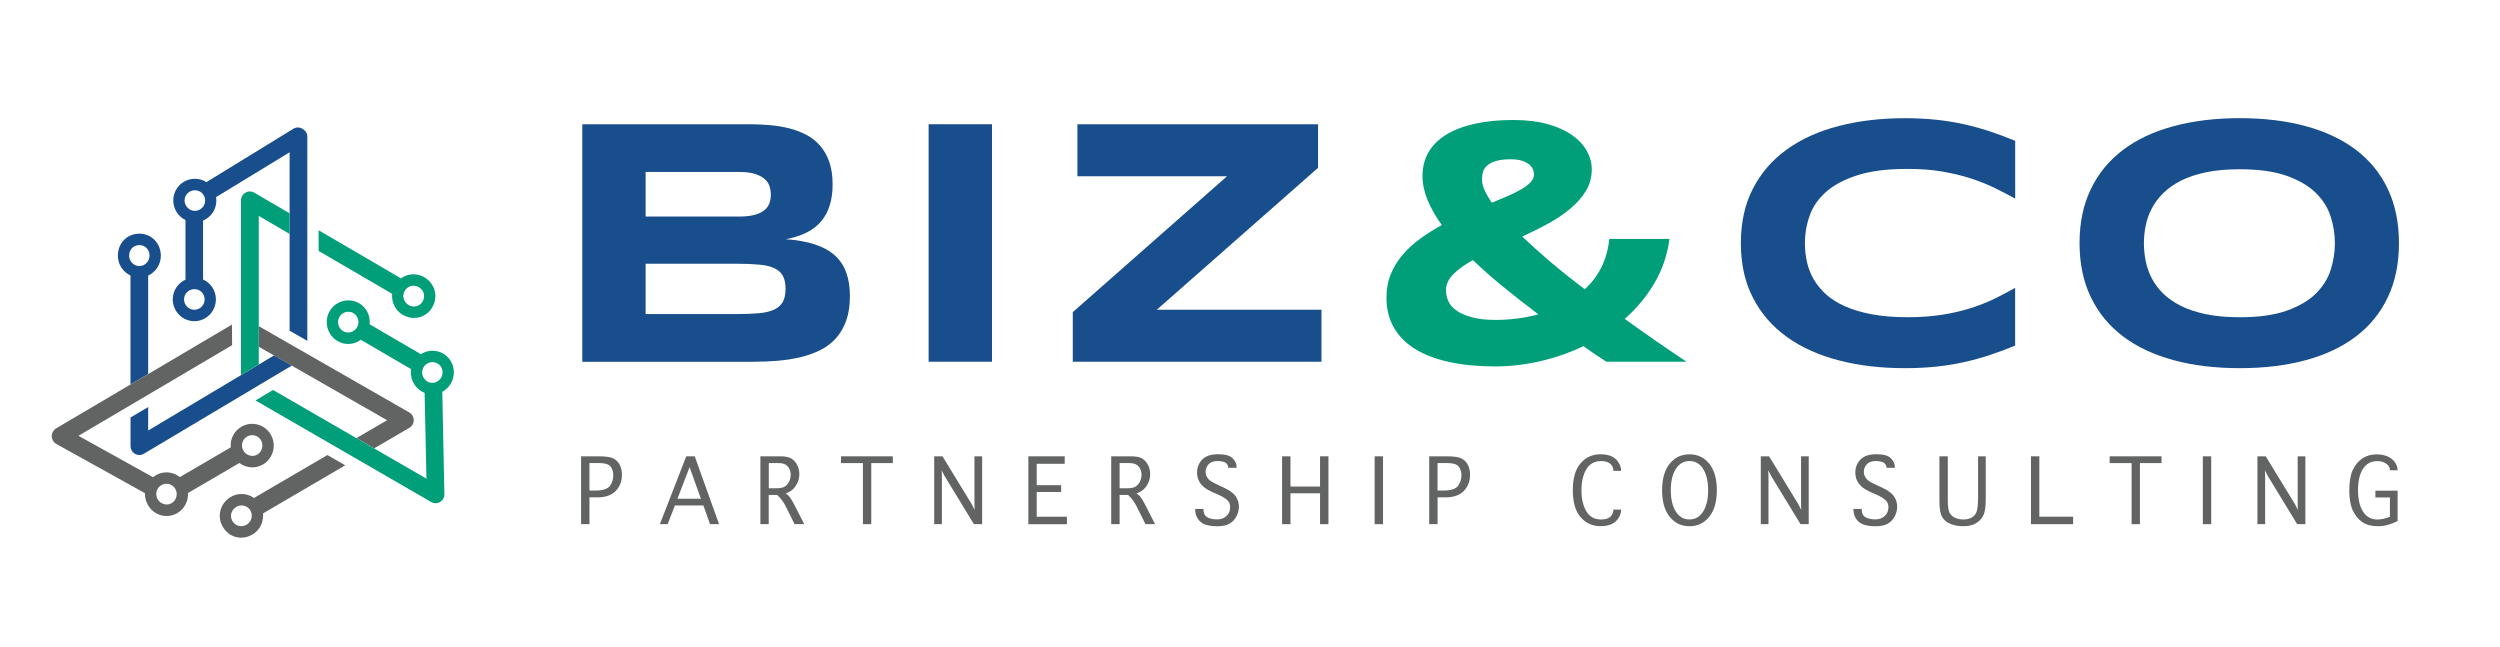 <svg width="340" height="88" xmlns="http://www.w3.org/2000/svg" xmlns:xlink="http://www.w3.org/1999/xlink" xml:space="preserve" overflow="hidden"><defs><clipPath id="clip0"><rect x="84" y="232" width="340" height="88"/></clipPath><clipPath id="clip1"><rect x="84" y="233" width="339" height="86"/></clipPath><clipPath id="clip2"><rect x="84" y="233" width="339" height="86"/></clipPath><clipPath id="clip3"><rect x="84" y="233" width="339" height="86"/></clipPath></defs><g clip-path="url(#clip0)" transform="translate(-84 -232)"><g clip-path="url(#clip1)"><g clip-path="url(#clip2)"><g clip-path="url(#clip3)"><path d="M115.579 38.824C115.579 40.065 115.414 41.14 115.091 42.052 114.768 42.963 114.315 43.751 113.733 44.409 113.151 45.068 112.457 45.602 111.64 46.014 110.829 46.426 109.929 46.749 108.948 46.99 107.966 47.231 106.913 47.396 105.802 47.49 104.685 47.584 103.533 47.631 102.34 47.631L79.183 47.631 79.183 15.708 101.922 15.708C102.833 15.708 103.751 15.749 104.674 15.826 105.597 15.902 106.473 16.049 107.307 16.255 108.142 16.467 108.924 16.755 109.641 17.125 110.358 17.496 110.987 17.983 111.522 18.589 112.057 19.195 112.475 19.924 112.775 20.77 113.074 21.622 113.227 22.628 113.227 23.792 113.227 25.867 112.716 27.513 111.693 28.73 110.67 29.947 109.059 30.753 106.861 31.158 108.407 31.264 109.735 31.505 110.846 31.869 111.952 32.234 112.857 32.728 113.551 33.357 114.25 33.986 114.756 34.75 115.085 35.655 115.42 36.561 115.579 37.613 115.579 38.824ZM104.826 25.168C104.826 24.768 104.762 24.38 104.638 24.015 104.515 23.651 104.291 23.327 103.962 23.051 103.639 22.775 103.198 22.546 102.639 22.375 102.081 22.205 101.37 22.122 100.5 22.122L87.795 22.122 87.795 28.113 100.5 28.113C101.364 28.113 102.081 28.036 102.639 27.878 103.198 27.725 103.639 27.513 103.962 27.249 104.286 26.984 104.509 26.672 104.638 26.308 104.762 25.949 104.826 25.567 104.826 25.168ZM106.825 37.825C106.825 37.096 106.702 36.514 106.455 36.073 106.208 35.632 105.82 35.291 105.291 35.05 104.762 34.809 104.086 34.65 103.245 34.574 102.41 34.497 101.411 34.456 100.247 34.456L87.795 34.456 87.795 41.217 100.247 41.217C101.411 41.217 102.404 41.176 103.245 41.099 104.08 41.023 104.762 40.858 105.291 40.611 105.82 40.364 106.202 40.018 106.455 39.577 106.702 39.136 106.825 38.554 106.825 37.825Z" fill="#184E8C" fill-rule="nonzero" fill-opacity="1" transform="matrix(1 0 0 1.012 84.009 233)"/><path d="M126.284 47.625 126.284 15.708 134.903 15.708 134.903 47.625 126.284 47.625Z" fill="#184E8C" fill-rule="nonzero" fill-opacity="1" transform="matrix(1 0 0 1.012 84.009 233)"/><path d="M145.89 47.625 145.89 40.958 166.866 22.698 146.519 22.698 146.519 15.708 179.247 15.708 179.247 21.564 157.319 40.635 179.712 40.635 179.712 47.625 145.89 47.625Z" fill="#184E8C" fill-rule="nonzero" fill-opacity="1" transform="matrix(1 0 0 1.012 84.009 233)"/><path d="M227.043 31.111C226.749 33.28 226.067 35.262 224.997 37.055 223.927 38.854 222.581 40.453 220.952 41.864 222.298 42.822 223.674 43.786 225.073 44.744 226.472 45.703 227.901 46.667 229.359 47.625L218.465 47.625C217.413 46.961 216.367 46.261 215.332 45.532 213.456 46.414 211.499 47.09 209.453 47.554 207.407 48.019 205.373 48.254 203.345 48.254 201.005 48.254 198.918 48.054 197.084 47.66 195.25 47.266 193.698 46.678 192.439 45.908 191.175 45.132 190.211 44.168 189.547 43.016 188.883 41.864 188.548 40.529 188.548 39.006 188.548 37.842 188.748 36.784 189.153 35.826 189.553 34.868 190.1 33.992 190.793 33.204 191.481 32.416 192.281 31.693 193.198 31.046 194.109 30.394 195.073 29.8 196.078 29.259 195.244 28.113 194.597 26.99 194.138 25.891 193.68 24.791 193.451 23.715 193.451 22.663 193.451 21.47 193.721 20.412 194.262 19.483 194.803 18.554 195.602 17.766 196.655 17.125 197.707 16.484 198.994 15.991 200.523 15.65 202.046 15.309 203.803 15.138 205.785 15.138 207.548 15.138 209.1 15.32 210.441 15.685 211.781 16.049 212.892 16.543 213.786 17.16 214.673 17.778 215.344 18.489 215.796 19.289 216.243 20.088 216.472 20.911 216.472 21.764 216.472 22.834 216.208 23.798 215.673 24.668 215.138 25.538 214.432 26.331 213.545 27.061 212.663 27.79 211.658 28.46 210.523 29.071 209.394 29.683 208.224 30.259 207.013 30.799 208.177 31.899 209.465 33.039 210.882 34.227 212.298 35.414 213.844 36.631 215.514 37.883 216.425 37.078 217.172 36.114 217.754 34.991 218.336 33.868 218.7 32.581 218.859 31.123L227.043 31.123ZM203.492 42.005C204.356 42.005 205.279 41.946 206.243 41.828 207.213 41.711 208.201 41.523 209.206 41.258 207.536 40.006 205.949 38.777 204.456 37.578 202.963 36.379 201.581 35.173 200.311 33.968 199.212 34.556 198.324 35.185 197.654 35.849 196.978 36.514 196.643 37.249 196.643 38.054 196.643 38.501 196.743 38.965 196.943 39.436 197.143 39.906 197.501 40.335 198.024 40.711 198.542 41.093 199.241 41.399 200.129 41.64 201.005 41.887 202.128 42.005 203.492 42.005ZM201.54 23.122C201.54 23.557 201.658 24.033 201.887 24.55 202.122 25.068 202.451 25.638 202.886 26.255 203.692 25.932 204.444 25.614 205.138 25.314 205.837 25.015 206.443 24.709 206.96 24.409 207.478 24.109 207.883 23.792 208.177 23.468 208.471 23.145 208.618 22.792 208.618 22.422 208.618 22.234 208.571 22.028 208.477 21.793 208.383 21.558 208.224 21.346 207.989 21.14 207.754 20.941 207.436 20.77 207.025 20.629 206.613 20.488 206.084 20.417 205.432 20.417 204.644 20.417 203.991 20.494 203.48 20.641 202.969 20.788 202.569 20.982 202.287 21.223 201.999 21.464 201.805 21.746 201.693 22.069 201.593 22.399 201.54 22.751 201.54 23.122Z" fill="#009F79" fill-rule="nonzero" fill-opacity="1" transform="matrix(1 0 0 1.012 84.009 233)"/><path d="M270.687 46.696C269.559 47.066 268.389 47.39 267.178 47.66 265.967 47.931 264.697 48.136 263.356 48.277 262.016 48.419 260.582 48.489 259.047 48.489 255.796 48.489 252.804 48.142 250.07 47.443 247.337 46.743 244.985 45.697 243.01 44.297 241.034 42.898 239.5 41.146 238.401 39.048 237.301 36.949 236.749 34.497 236.749 31.693 236.749 28.889 237.295 26.437 238.401 24.339 239.5 22.24 241.034 20.488 243.01 19.089 244.985 17.69 247.337 16.637 250.07 15.944 252.804 15.244 255.796 14.897 259.047 14.897 260.582 14.897 262.016 14.968 263.356 15.109 264.697 15.25 265.973 15.456 267.178 15.726 268.383 15.996 269.553 16.32 270.687 16.69 271.816 17.061 272.939 17.478 274.056 17.942L274.056 25.703C273.174 25.22 272.245 24.744 271.269 24.274 270.294 23.804 269.218 23.375 268.042 22.998 266.866 22.616 265.573 22.31 264.162 22.069 262.751 21.828 261.164 21.711 259.4 21.711 256.69 21.711 254.438 21.987 252.651 22.546 250.864 23.104 249.435 23.845 248.365 24.774 247.295 25.703 246.543 26.767 246.114 27.966 245.679 29.165 245.461 30.412 245.461 31.693 245.461 32.545 245.555 33.386 245.737 34.215 245.926 35.044 246.231 35.826 246.666 36.561 247.101 37.296 247.666 37.972 248.359 38.595 249.059 39.212 249.923 39.747 250.964 40.2 251.998 40.647 253.215 40.999 254.597 41.258 255.984 41.511 257.583 41.64 259.394 41.64 261.158 41.64 262.745 41.529 264.156 41.305 265.567 41.082 266.86 40.782 268.036 40.411 269.212 40.041 270.288 39.618 271.264 39.148 272.239 38.677 273.168 38.189 274.05 37.695L274.05 45.456C272.939 45.908 271.816 46.326 270.687 46.696Z" fill="#184E8C" fill-rule="nonzero" fill-opacity="1" transform="matrix(1 0 0 1.012 84.009 233)"/><path d="M326.249 31.693C326.249 34.433 325.743 36.855 324.738 38.953 323.733 41.052 322.292 42.804 320.417 44.215 318.542 45.626 316.272 46.69 313.597 47.407 310.928 48.125 307.924 48.489 304.597 48.489 301.269 48.489 298.259 48.13 295.573 47.407 292.886 46.684 290.599 45.62 288.712 44.209 286.825 42.798 285.367 41.046 284.344 38.948 283.321 36.849 282.81 34.433 282.81 31.687 282.81 28.942 283.321 26.526 284.344 24.427 285.367 22.328 286.819 20.576 288.712 19.165 290.599 17.754 292.892 16.69 295.579 15.973 298.265 15.256 301.275 14.891 304.603 14.891 307.93 14.891 310.934 15.25 313.603 15.973 316.272 16.69 318.547 17.76 320.423 19.165 322.298 20.576 323.738 22.328 324.744 24.427 325.743 26.531 326.249 28.953 326.249 31.693ZM317.536 31.693C317.536 30.5 317.348 29.312 316.966 28.131 316.584 26.943 315.914 25.879 314.944 24.938 313.974 23.992 312.657 23.227 310.981 22.64 309.312 22.052 307.178 21.758 304.591 21.758 302.857 21.758 301.328 21.893 300.017 22.163 298.7 22.434 297.56 22.81 296.602 23.292 295.643 23.774 294.838 24.333 294.185 24.974 293.533 25.614 293.015 26.308 292.627 27.043 292.239 27.778 291.963 28.548 291.804 29.341 291.64 30.141 291.563 30.923 291.563 31.699 291.563 32.487 291.646 33.286 291.804 34.092 291.969 34.897 292.239 35.667 292.627 36.402 293.015 37.137 293.533 37.825 294.185 38.46 294.838 39.095 295.643 39.647 296.602 40.123 297.56 40.594 298.7 40.97 300.017 41.24 301.334 41.511 302.857 41.646 304.591 41.646 307.178 41.646 309.306 41.352 310.981 40.764 312.651 40.176 313.974 39.412 314.944 38.465 315.914 37.519 316.584 36.455 316.966 35.273 317.348 34.074 317.536 32.886 317.536 31.693Z" fill="#184E8C" fill-rule="nonzero" fill-opacity="1" transform="matrix(1 0 0 1.012 84.009 233)"/><path d="M80.159 69.453 79.018 69.453 79.018 60.335 81.458 60.335C82.387 60.335 83.039 60.435 83.421 60.629 83.803 60.829 84.092 61.117 84.286 61.499 84.48 61.881 84.574 62.322 84.574 62.828 84.574 63.68 84.297 64.397 83.739 64.979 83.18 65.561 82.346 65.849 81.24 65.849L80.159 65.849 80.159 69.453ZM80.159 64.938 80.923 64.938C81.928 64.938 82.593 64.738 82.916 64.333 83.233 63.927 83.398 63.445 83.398 62.881 83.398 62.393 83.269 61.993 83.01 61.693 82.751 61.393 82.24 61.24 81.475 61.24L80.153 61.24 80.153 64.938Z" fill="#626363" fill-rule="nonzero" fill-opacity="1" transform="matrix(1 0 0 1.012 84.009 233)"/><path d="M90.788 69.453 89.735 69.453 93.321 60.335 94.474 60.335 97.784 69.453 96.555 69.453 95.65 66.943 91.781 66.943 90.788 69.453ZM92.122 66.032 95.314 66.032 93.774 61.793 92.122 66.032Z" fill="#626363" fill-rule="nonzero" fill-opacity="1" transform="matrix(1 0 0 1.012 84.009 233)"/><path d="M104.544 69.453 103.404 69.453 103.404 60.335 106.114 60.335C106.778 60.335 107.278 60.435 107.613 60.635 107.948 60.835 108.213 61.123 108.407 61.499 108.601 61.875 108.701 62.287 108.701 62.728 108.701 63.086 108.636 63.427 108.507 63.751 108.377 64.08 108.189 64.374 107.954 64.638 107.719 64.903 107.348 65.138 106.843 65.344 107.031 65.456 107.172 65.555 107.266 65.655 107.36 65.755 107.478 65.914 107.613 66.132 107.748 66.349 107.866 66.555 107.972 66.749L109.365 69.447 108.054 69.447 106.843 67.049C106.549 66.467 106.167 65.961 105.691 65.526L104.538 65.526 104.538 69.453ZM104.544 64.627 105.655 64.627C106.126 64.627 106.484 64.55 106.725 64.397 106.966 64.245 107.16 64.027 107.307 63.739 107.448 63.451 107.525 63.139 107.525 62.81 107.525 62.522 107.466 62.269 107.354 62.04 107.243 61.811 107.078 61.623 106.855 61.47 106.637 61.317 106.267 61.24 105.744 61.24L104.544 61.24 104.544 64.627Z" fill="#626363" fill-rule="nonzero" fill-opacity="1" transform="matrix(1 0 0 1.012 84.009 233)"/><path d="M117.348 69.453 117.348 61.246 114.368 61.246 114.368 60.335 121.417 60.335 121.417 61.246 118.483 61.246 118.483 69.453 117.348 69.453Z" fill="#626363" fill-rule="nonzero" fill-opacity="1" transform="matrix(1 0 0 1.012 84.009 233)"/><path d="M128.089 69.453 127.043 69.453 127.043 60.335 128.171 60.335 132.175 66.814 132.539 67.537 132.516 66.819 132.516 60.335 133.562 60.335 133.562 69.453 132.445 69.453 128.43 62.945 128.066 62.21 128.089 62.945 128.089 69.453Z" fill="#626363" fill-rule="nonzero" fill-opacity="1" transform="matrix(1 0 0 1.012 84.009 233)"/><path d="M139.847 69.453 139.847 60.335 144.791 60.335 144.791 61.34 140.982 61.34 140.982 64.215 144.309 64.215 144.309 65.126 140.982 65.126 140.982 68.454 145.091 68.454 145.091 69.459 139.847 69.459Z" fill="#626363" fill-rule="nonzero" fill-opacity="1" transform="matrix(1 0 0 1.012 84.009 233)"/><path d="M152.257 69.453 151.117 69.453 151.117 60.335 153.827 60.335C154.491 60.335 154.991 60.435 155.326 60.635 155.661 60.835 155.926 61.123 156.12 61.499 156.314 61.875 156.414 62.287 156.414 62.728 156.414 63.086 156.349 63.427 156.22 63.751 156.09 64.08 155.902 64.374 155.667 64.638 155.432 64.903 155.061 65.138 154.556 65.344 154.744 65.456 154.885 65.555 154.979 65.655 155.073 65.755 155.191 65.914 155.326 66.132 155.461 66.349 155.579 66.555 155.685 66.749L157.078 69.447 155.773 69.447 154.562 67.049C154.268 66.467 153.886 65.961 153.41 65.526L152.257 65.526 152.257 69.453ZM152.257 64.627 153.368 64.627C153.839 64.627 154.197 64.55 154.438 64.397 154.679 64.245 154.873 64.027 155.02 63.739 155.161 63.451 155.238 63.139 155.238 62.81 155.238 62.522 155.179 62.269 155.067 62.04 154.956 61.816 154.791 61.623 154.568 61.47 154.35 61.317 153.98 61.24 153.457 61.24L152.257 61.24 152.257 64.627Z" fill="#626363" fill-rule="nonzero" fill-opacity="1" transform="matrix(1 0 0 1.012 84.009 233)"/><path d="M162.522 67.407 163.662 67.407 163.662 67.466C163.662 67.972 163.833 68.324 164.174 68.518 164.515 68.718 164.973 68.812 165.538 68.812 166.031 68.812 166.449 68.659 166.79 68.36 167.125 68.06 167.295 67.66 167.295 67.166 167.295 66.766 167.148 66.437 166.86 66.184 166.572 65.932 166.131 65.685 165.544 65.432L165.085 65.238C164.468 64.973 164.003 64.709 163.698 64.444 163.392 64.186 163.163 63.892 163.016 63.574 162.863 63.257 162.792 62.904 162.792 62.51 162.792 61.822 163.027 61.24 163.492 60.764 163.962 60.288 164.691 60.053 165.685 60.053 166.596 60.053 167.243 60.229 167.613 60.582 167.983 60.935 168.171 61.346 168.171 61.816L168.171 61.875 167.031 61.875 167.031 61.816C167.031 61.669 166.972 61.523 166.86 61.376 166.749 61.229 166.572 61.129 166.343 61.064 166.114 60.999 165.861 60.97 165.591 60.97 165.032 60.97 164.615 61.117 164.35 61.411 164.08 61.705 163.95 62.034 163.95 62.41 163.95 62.663 164.015 62.898 164.144 63.122 164.274 63.345 164.45 63.527 164.673 63.674 164.897 63.821 165.273 64.015 165.802 64.256L166.337 64.497C167.196 64.885 167.766 65.291 168.054 65.72 168.342 66.149 168.483 66.608 168.483 67.102 168.483 67.56 168.365 68.001 168.136 68.43 167.901 68.859 167.578 69.183 167.166 69.406 166.755 69.629 166.202 69.735 165.514 69.735 164.862 69.735 164.315 69.653 163.874 69.494 163.433 69.33 163.104 69.065 162.875 68.695 162.645 68.324 162.534 67.919 162.534 67.478L162.534 67.407Z" fill="#626363" fill-rule="nonzero" fill-opacity="1" transform="matrix(1 0 0 1.012 84.009 233)"/><path d="M175.496 69.453 174.356 69.453 174.356 60.335 175.496 60.335 175.496 64.397 179.518 64.397 179.518 60.335 180.658 60.335 180.658 69.453 179.518 69.453 179.518 65.303 175.496 65.303 175.496 69.453Z" fill="#626363" fill-rule="nonzero" fill-opacity="1" transform="matrix(1 0 0 1.012 84.009 233)"/><path d="M188.083 69.453 186.943 69.453 186.943 60.335 188.083 60.335 188.083 69.453Z" fill="#626363" fill-rule="nonzero" fill-opacity="1" transform="matrix(1 0 0 1.012 84.009 233)"/><path d="M195.502 69.453 194.362 69.453 194.362 60.335 196.802 60.335C197.73 60.335 198.383 60.435 198.765 60.629 199.147 60.829 199.435 61.117 199.629 61.499 199.823 61.881 199.917 62.322 199.917 62.828 199.917 63.68 199.635 64.397 199.083 64.979 198.53 65.561 197.689 65.849 196.584 65.849L195.502 65.849 195.502 69.453ZM195.502 64.938 196.267 64.938C197.272 64.938 197.936 64.738 198.26 64.333 198.577 63.927 198.742 63.445 198.742 62.881 198.742 62.393 198.612 61.993 198.354 61.693 198.095 61.393 197.583 61.24 196.819 61.24L195.496 61.24 195.496 64.938Z" fill="#626363" fill-rule="nonzero" fill-opacity="1" transform="matrix(1 0 0 1.012 84.009 233)"/><path d="M219.412 67.496 220.458 67.496 220.458 67.554C220.458 67.913 220.341 68.277 220.1 68.648 219.859 69.018 219.535 69.288 219.124 69.465 218.712 69.641 218.23 69.724 217.678 69.724 216.566 69.724 215.655 69.318 214.95 68.513 214.244 67.707 213.892 66.496 213.892 64.891 213.892 63.292 214.244 62.087 214.944 61.276 215.649 60.464 216.561 60.059 217.683 60.059 218.23 60.059 218.712 60.147 219.124 60.317 219.535 60.494 219.859 60.764 220.1 61.146 220.341 61.523 220.458 61.887 220.458 62.234L220.458 62.293 219.412 62.293 219.412 62.234C219.412 62.011 219.347 61.799 219.212 61.593 219.077 61.387 218.889 61.234 218.636 61.129 218.383 61.023 218.083 60.976 217.736 60.976 216.843 60.976 216.173 61.346 215.732 62.081 215.291 62.816 215.073 63.757 215.073 64.897 215.073 66.049 215.291 66.99 215.732 67.725 216.173 68.46 216.837 68.824 217.725 68.824 218.336 68.824 218.765 68.695 219.024 68.43 219.282 68.166 219.406 67.878 219.406 67.56L219.406 67.496Z" fill="#626363" fill-rule="nonzero" fill-opacity="1" transform="matrix(1 0 0 1.012 84.009 233)"/><path d="M229.759 69.73C228.665 69.73 227.772 69.312 227.078 68.471 226.384 67.631 226.037 66.443 226.037 64.891 226.037 63.345 226.384 62.152 227.078 61.317 227.772 60.482 228.665 60.065 229.759 60.065 230.852 60.065 231.746 60.482 232.439 61.317 233.133 62.152 233.48 63.345 233.48 64.891 233.48 66.437 233.133 67.631 232.439 68.471 231.746 69.312 230.852 69.73 229.759 69.73ZM229.759 68.818C230.558 68.818 231.181 68.46 231.628 67.742 232.075 67.025 232.298 66.079 232.298 64.891 232.298 63.709 232.075 62.763 231.628 62.046 231.181 61.328 230.558 60.97 229.759 60.97 228.965 60.97 228.342 61.328 227.895 62.046 227.442 62.763 227.219 63.709 227.219 64.891 227.219 66.073 227.442 67.025 227.895 67.742 228.342 68.46 228.965 68.818 229.759 68.818Z" fill="#626363" fill-rule="nonzero" fill-opacity="1" transform="matrix(1 0 0 1.012 84.009 233)"/><path d="M240.505 69.453 239.459 69.453 239.459 60.335 240.588 60.335 244.591 66.814 244.956 67.537 244.932 66.819 244.932 60.335 245.978 60.335 245.978 69.453 244.861 69.453 240.846 62.945 240.482 62.21 240.505 62.945 240.505 69.453Z" fill="#626363" fill-rule="nonzero" fill-opacity="1" transform="matrix(1 0 0 1.012 84.009 233)"/><path d="M252.045 67.407 253.186 67.407 253.186 67.466C253.186 67.972 253.356 68.324 253.697 68.518 254.038 68.718 254.497 68.812 255.061 68.812 255.555 68.812 255.973 68.659 256.314 68.36 256.649 68.06 256.819 67.66 256.819 67.166 256.819 66.766 256.672 66.437 256.384 66.184 256.096 65.932 255.655 65.685 255.067 65.432L254.609 65.238C253.991 64.973 253.527 64.709 253.221 64.444 252.916 64.186 252.686 63.892 252.539 63.574 252.386 63.257 252.316 62.904 252.316 62.51 252.316 61.822 252.551 61.24 253.015 60.764 253.486 60.288 254.215 60.053 255.208 60.053 256.12 60.053 256.766 60.229 257.137 60.582 257.507 60.935 257.695 61.346 257.695 61.816L257.695 61.875 256.555 61.875 256.555 61.816C256.555 61.669 256.496 61.523 256.384 61.376 256.272 61.229 256.096 61.129 255.867 61.064 255.637 60.999 255.385 60.97 255.114 60.97 254.556 60.97 254.138 61.117 253.874 61.411 253.603 61.705 253.474 62.034 253.474 62.41 253.474 62.663 253.539 62.898 253.668 63.122 253.797 63.345 253.974 63.527 254.197 63.674 254.421 63.821 254.797 64.015 255.326 64.256L255.861 64.497C256.719 64.885 257.289 65.291 257.577 65.72 257.866 66.149 258.007 66.608 258.007 67.102 258.007 67.56 257.889 68.001 257.66 68.43 257.425 68.859 257.101 69.183 256.69 69.406 256.278 69.629 255.726 69.735 255.038 69.735 254.385 69.735 253.839 69.653 253.398 69.494 252.957 69.33 252.627 69.065 252.398 68.695 252.169 68.324 252.057 67.919 252.057 67.478L252.057 67.407Z" fill="#626363" fill-rule="nonzero" fill-opacity="1" transform="matrix(1 0 0 1.012 84.009 233)"/><path d="M263.75 60.335 264.891 60.335 264.891 66.202C264.891 67.055 264.973 67.631 265.132 67.925 265.291 68.219 265.543 68.442 265.879 68.595 266.219 68.748 266.596 68.824 267.013 68.824 267.413 68.824 267.771 68.748 268.083 68.595 268.395 68.442 268.624 68.201 268.777 67.866 268.93 67.531 269.006 66.843 269.006 65.785L269.006 60.335 270.052 60.335 270.052 66.085C270.052 67.149 269.935 67.901 269.7 68.33 269.465 68.759 269.124 69.1 268.683 69.353 268.242 69.606 267.683 69.73 267.007 69.73 266.384 69.73 265.814 69.629 265.291 69.43 264.773 69.23 264.385 68.918 264.132 68.501 263.88 68.078 263.75 67.366 263.75 66.361L263.75 60.335Z" fill="#626363" fill-rule="nonzero" fill-opacity="1" transform="matrix(1 0 0 1.012 84.009 233)"/><path d="M276.202 69.453 276.202 60.335 277.342 60.335 277.342 68.448 281.934 68.448 281.934 69.453 276.202 69.453Z" fill="#626363" fill-rule="nonzero" fill-opacity="1" transform="matrix(1 0 0 1.012 84.009 233)"/><path d="M289.888 69.453 289.888 61.246 286.907 61.246 286.907 60.335 293.956 60.335 293.956 61.246 291.022 61.246 291.022 69.453 289.888 69.453Z" fill="#626363" fill-rule="nonzero" fill-opacity="1" transform="matrix(1 0 0 1.012 84.009 233)"/><path d="M300.717 69.453 299.576 69.453 299.576 60.335 300.717 60.335 300.717 69.453Z" fill="#626363" fill-rule="nonzero" fill-opacity="1" transform="matrix(1 0 0 1.012 84.009 233)"/><path d="M308.048 69.453 307.001 69.453 307.001 60.335 308.13 60.335 312.134 66.814 312.498 67.537 312.475 66.819 312.475 60.335 313.521 60.335 313.521 69.453 312.404 69.453 308.389 62.945 308.024 62.21 308.048 62.945 308.048 69.453Z" fill="#626363" fill-rule="nonzero" fill-opacity="1" transform="matrix(1 0 0 1.012 84.009 233)"/><path d="M326.067 69.036C325.138 69.5 324.25 69.73 323.409 69.73 322.533 69.73 321.822 69.547 321.281 69.189 320.74 68.824 320.305 68.307 319.982 67.625 319.659 66.943 319.494 66.067 319.494 65.003 319.494 63.798 319.647 62.869 319.952 62.199 320.258 61.534 320.693 61.011 321.246 60.635 321.804 60.259 322.463 60.071 323.227 60.071 323.75 60.071 324.226 60.159 324.656 60.329 325.085 60.5 325.426 60.764 325.678 61.111 325.931 61.464 326.061 61.811 326.061 62.152L326.061 62.21 325.014 62.21 325.014 62.152C325.014 61.94 324.938 61.746 324.779 61.564 324.62 61.381 324.42 61.24 324.162 61.135 323.909 61.029 323.621 60.982 323.298 60.982 322.445 60.982 321.798 61.328 321.352 62.022 320.905 62.716 320.681 63.674 320.681 64.891 320.681 66.108 320.911 67.066 321.369 67.772 321.828 68.477 322.475 68.83 323.315 68.83 323.803 68.83 324.373 68.707 325.02 68.466L325.02 65.861 323.045 65.861 323.045 64.95 326.067 64.95 326.067 69.036Z" fill="#626363" fill-rule="nonzero" fill-opacity="1" transform="matrix(1 0 0 1.012 84.009 233)"/><path d="M17.737 50.676 20.141 49.277 20.141 36.043C21.152 35.585 21.864 34.562 21.864 33.369 21.864 31.711 20.588 30.412 18.953 30.412 17.278 30.412 16.02 31.681 16.02 33.369 16.02 34.55 16.725 35.573 17.737 36.032L17.737 50.676ZM17.554 33.369C17.554 32.545 18.142 31.946 18.953 31.946 19.735 31.946 20.329 32.557 20.329 33.369 20.329 34.127 19.7 34.768 18.953 34.768 18.183 34.768 17.554 34.139 17.554 33.369ZM36.414 47.278 20.141 56.867 20.141 54.392 20.147 54.386 20.147 53.715 17.742 55.115 17.742 58.959C17.742 59.389 17.972 59.788 18.348 60 18.536 60.106 18.736 60.159 18.948 60.159 19.159 60.159 19.371 60.106 19.559 59.988L37.648 49.336 39.682 48.142 37.26 46.772 36.414 47.278ZM41.093 16.296C40.717 16.085 40.253 16.09 39.882 16.32L28.066 23.486C27.613 23.204 27.078 23.039 26.49 23.039 24.874 23.039 23.557 24.345 23.557 25.944 23.557 27.102 24.233 28.107 25.215 28.583L25.215 36.596C24.198 37.055 23.486 38.066 23.486 39.242 23.486 40.858 24.803 42.175 26.42 42.175 28.036 42.175 29.353 40.858 29.353 39.242 29.353 38.036 28.642 37.025 27.607 36.578L27.607 28.66C28.671 28.219 29.418 27.172 29.418 25.949 29.418 25.797 29.4 25.644 29.383 25.497L39.377 19.477 39.377 43.457 41.787 44.821 41.787 17.337C41.793 16.902 41.47 16.502 41.093 16.296ZM27.819 39.242C27.819 40.018 27.19 40.641 26.42 40.641 25.661 40.641 25.02 40 25.02 39.242 25.02 38.483 25.65 37.872 26.42 37.872 27.207 37.866 27.819 38.471 27.819 39.242ZM26.49 27.349C25.732 27.349 25.091 26.708 25.091 25.949 25.091 25.191 25.72 24.58 26.49 24.58 27.272 24.58 27.889 25.185 27.889 25.949 27.889 26.72 27.26 27.349 26.49 27.349Z" fill="#184E8C" fill-rule="nonzero" fill-opacity="1" transform="matrix(1 0 0 1.012 84.009 233)"/><path d="M55.644 54.433 35.191 42.851 35.191 45.614 52.639 55.485 51.205 56.308 48.465 57.889 50.876 59.265 53.715 57.631 55.661 56.508C56.032 56.296 56.267 55.896 56.261 55.467 56.255 55.032 56.02 54.638 55.644 54.433ZM44.521 60.164 34.533 65.932C34.045 65.591 33.463 65.397 32.845 65.397 32.328 65.397 31.822 65.532 31.381 65.791 30.688 66.19 30.188 66.825 29.982 67.572 29.777 68.319 29.877 69.106 30.276 69.788 30.811 70.717 31.746 71.27 32.786 71.27 33.31 71.27 33.833 71.129 34.303 70.852 34.974 70.47 35.456 69.847 35.661 69.1 35.761 68.742 35.791 68.371 35.755 68.013L46.943 61.546 44.521 60.164ZM34.18 68.683C34.08 69.042 33.851 69.336 33.527 69.524 32.828 69.929 31.987 69.706 31.593 69.024 31.405 68.701 31.358 68.33 31.452 67.983 31.552 67.631 31.793 67.325 32.14 67.125 32.352 67.002 32.593 66.937 32.84 66.937 33.345 66.937 33.792 67.19 34.039 67.613 34.233 67.936 34.28 68.319 34.18 68.683ZM34.303 61.822C34.809 61.822 35.309 61.687 35.749 61.434 37.149 60.623 37.637 58.824 36.825 57.431 36.302 56.526 35.332 55.967 34.286 55.967 33.768 55.967 33.263 56.102 32.816 56.361 31.793 56.949 31.276 58.036 31.376 59.13L24.45 63.127C23.939 62.728 23.304 62.493 22.634 62.493 22.116 62.493 21.611 62.628 21.164 62.886 21.035 62.963 20.911 63.051 20.799 63.139L10.664 57.578 22.346 50.77 31.558 45.397 31.54 42.628 22.346 47.995 7.625 56.578C7.255 56.802 7.025 57.202 7.025 57.631 7.031 58.066 7.272 58.46 7.648 58.671L19.712 65.291C19.688 65.838 19.824 66.39 20.112 66.884 20.635 67.795 21.611 68.36 22.651 68.36 23.157 68.36 23.657 68.225 24.098 67.972 25.085 67.401 25.614 66.337 25.561 65.267L32.545 61.234C33.045 61.605 33.663 61.822 34.303 61.822ZM33.586 57.684C33.798 57.56 34.039 57.495 34.286 57.495 34.791 57.495 35.244 57.76 35.497 58.195 35.873 58.848 35.638 59.724 34.979 60.106 34.339 60.476 33.463 60.223 33.092 59.583 32.704 58.906 32.916 58.072 33.586 57.684ZM23.327 66.637C22.687 67.007 21.811 66.755 21.44 66.114 21.246 65.779 21.193 65.403 21.287 65.044 21.381 64.691 21.611 64.397 21.928 64.215 22.14 64.092 22.381 64.027 22.628 64.027 23.133 64.027 23.586 64.286 23.839 64.727 24.221 65.379 23.986 66.255 23.327 66.637Z" fill="#626363" fill-rule="nonzero" fill-opacity="1" transform="matrix(1 0 0 1.012 84.009 233)"/><path d="M53.327 38.501C53.292 38.859 53.322 39.218 53.421 39.577 53.633 40.323 54.115 40.946 54.779 41.329 55.25 41.599 55.773 41.74 56.296 41.74 57.337 41.74 58.272 41.199 58.795 40.288 59.2 39.588 59.306 38.795 59.1 38.048 58.895 37.301 58.401 36.672 57.701 36.267 57.255 36.008 56.749 35.873 56.231 35.873 55.602 35.873 55.015 36.073 54.527 36.42L43.316 29.953 43.327 32.734 53.327 38.501ZM55.026 38.113C55.279 37.672 55.732 37.413 56.237 37.413 56.484 37.413 56.725 37.478 56.937 37.601 57.284 37.801 57.531 38.107 57.625 38.46 57.719 38.806 57.666 39.189 57.466 39.53 57.09 40.182 56.231 40.406 55.55 40.006 55.238 39.824 55.003 39.518 54.897 39.165 54.797 38.801 54.844 38.43 55.026 38.113ZM35.191 28.036 36.949 29.048 39.377 30.453 39.377 27.684 36.949 26.279 34.574 24.903C34.197 24.685 33.733 24.685 33.363 24.909 32.986 25.126 32.763 25.52 32.763 25.955L32.763 49.424 35.185 47.995 35.185 28.036ZM60.27 46.531C59.829 46.279 59.324 46.143 58.812 46.143 58.242 46.143 57.69 46.314 57.225 46.608L50.259 42.587C50.294 42.24 50.27 41.887 50.182 41.54 49.982 40.782 49.506 40.153 48.83 39.765 48.389 39.512 47.883 39.377 47.372 39.377 46.32 39.377 45.338 39.935 44.821 40.835 44.015 42.234 44.497 44.033 45.897 44.844 46.343 45.103 46.843 45.238 47.349 45.238 47.978 45.238 48.571 45.032 49.059 44.674L55.902 48.618C55.726 49.782 56.255 50.988 57.331 51.611 57.46 51.687 57.601 51.746 57.736 51.805L57.989 63.339 45.173 56.02 37.125 51.417 34.738 52.828 42.781 57.419 58.636 66.478C58.818 66.584 59.024 66.637 59.23 66.637 59.441 66.637 59.659 66.578 59.847 66.467 60.217 66.243 60.447 65.838 60.429 65.409L60.141 51.669C60.617 51.417 61.029 51.029 61.317 50.529 62.128 49.124 61.658 47.331 60.27 46.531ZM48.554 42.992C48.172 43.651 47.319 43.892 46.667 43.516 45.996 43.127 45.767 42.269 46.149 41.605 46.396 41.176 46.867 40.911 47.372 40.911 47.619 40.911 47.854 40.976 48.06 41.093 48.377 41.276 48.601 41.575 48.695 41.928 48.789 42.287 48.742 42.663 48.554 42.992ZM59.994 49.759C59.612 50.417 58.76 50.658 58.107 50.282 57.437 49.894 57.207 49.036 57.59 48.371 57.837 47.942 58.307 47.678 58.812 47.678 59.053 47.678 59.294 47.742 59.5 47.86 60.159 48.236 60.376 49.089 59.994 49.759Z" fill="#009F79" fill-rule="nonzero" fill-opacity="1" transform="matrix(1 0 0 1.012 84.009 233)"/></g></g></g></g></svg>
